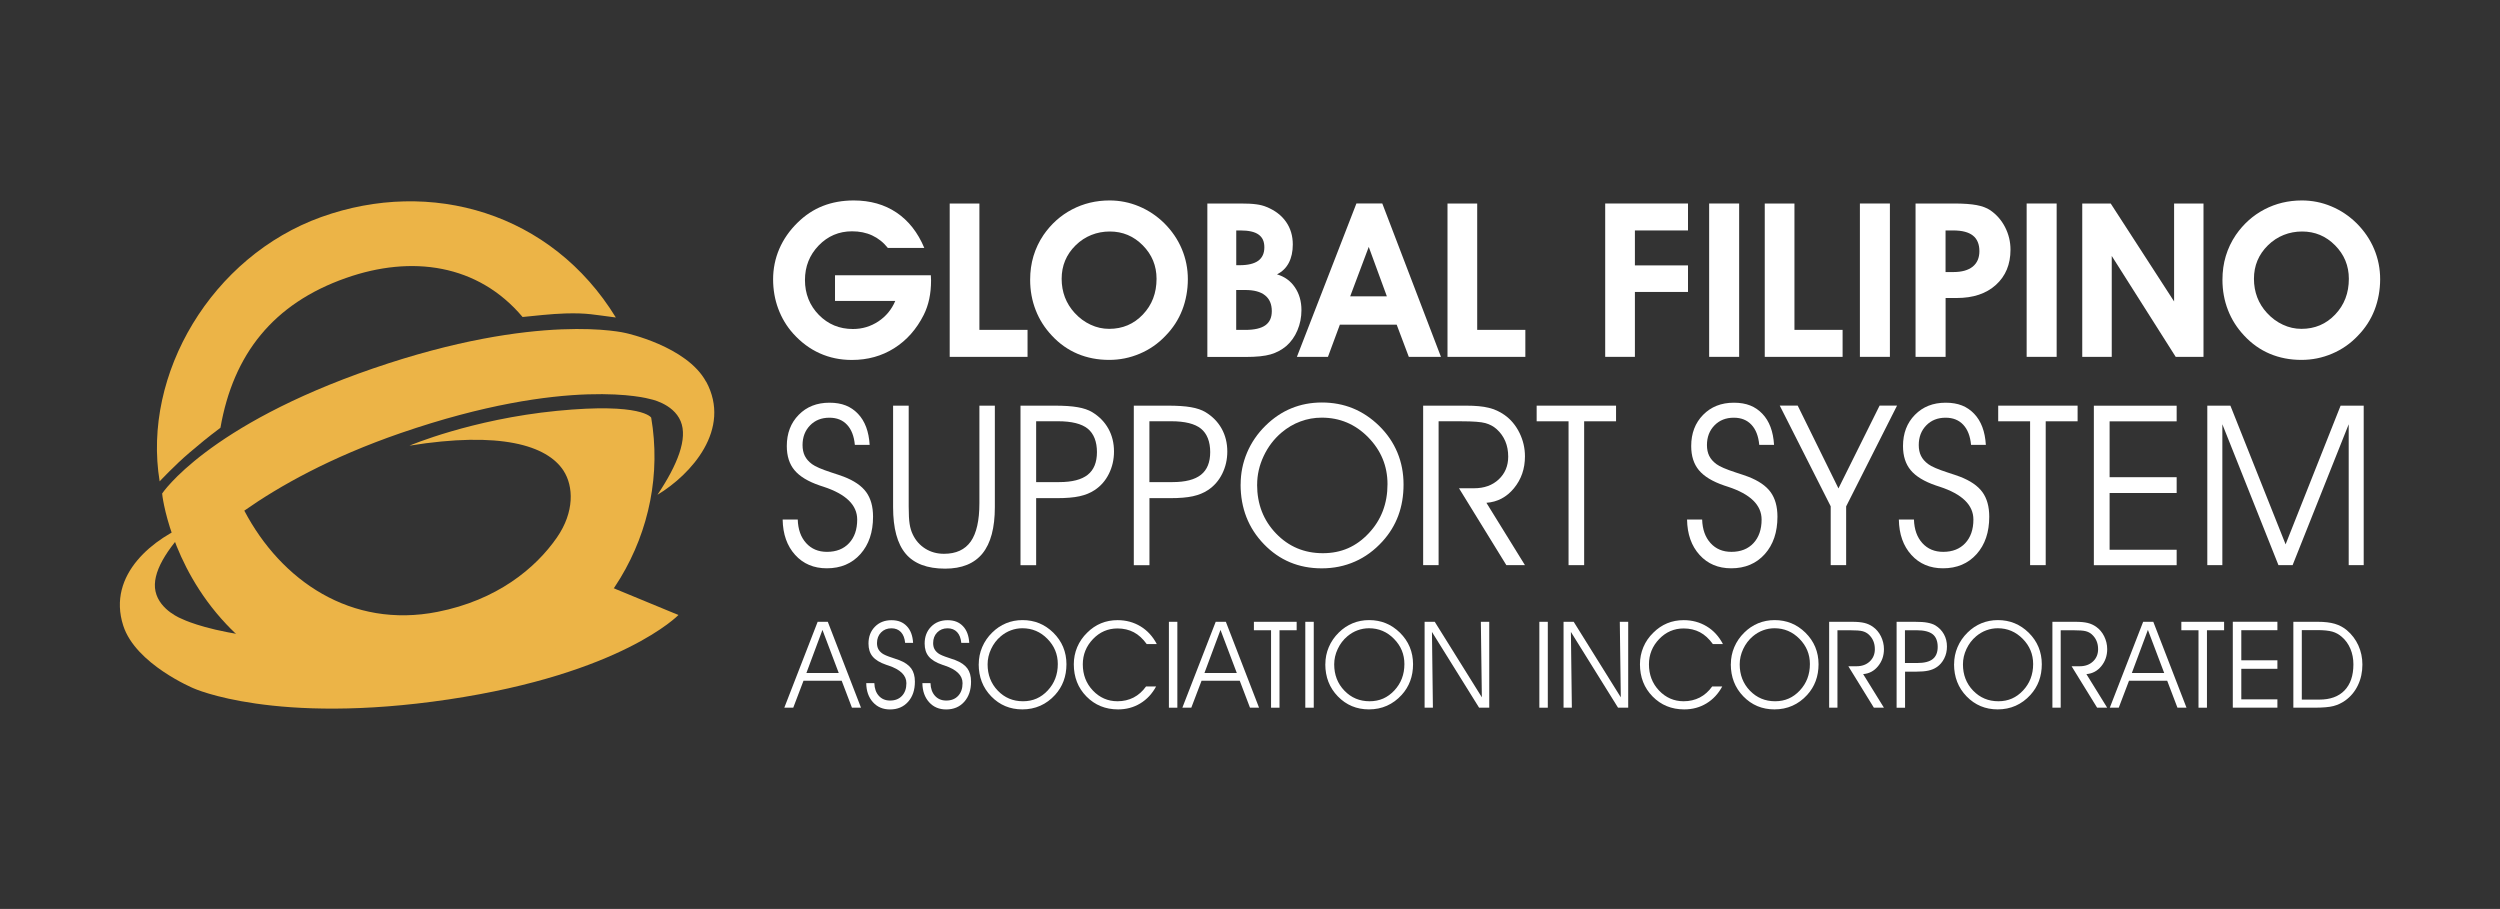 <svg xmlns="http://www.w3.org/2000/svg" id="Layer_3" viewBox="0 0 500 181.79"><rect x="0" y="0" width="500" height="181.79" fill="#333333" stroke="none"/><defs><style>.cls-1{fill:#ecb447;}.cls-2{fill:#fff;}</style></defs><path class="cls-2" d="M158.64,141.54h-1.78l6.67-17.18h2.03l6.64,17.18h-1.81l-2.05-5.39h-7.64l-2.05,5.39ZM167.75,134.6l-3.26-8.62-3.21,8.62h6.47Z"></path><path class="cls-2" d="M173.24,136.63h1.63c.03,1.06.33,1.91.9,2.54.57.63,1.32.94,2.25.94,1,0,1.79-.31,2.38-.94.59-.63.88-1.47.88-2.54,0-1.56-1.2-2.73-3.61-3.53-.19-.06-.33-.11-.42-.14-1.26-.43-2.16-.98-2.72-1.65s-.83-1.53-.83-2.6c0-1.37.43-2.49,1.28-3.36.85-.87,1.96-1.31,3.31-1.31s2.31.4,3.07,1.19,1.18,1.91,1.26,3.35h-1.59c-.09-.94-.37-1.66-.84-2.16s-1.11-.76-1.9-.76c-.85,0-1.54.28-2.08.83-.54.55-.81,1.26-.81,2.12,0,.45.08.84.24,1.16.16.33.42.62.77.89.36.27,1.05.57,2.08.9.59.19,1.04.34,1.34.46,1.12.43,1.92.99,2.41,1.66.49.67.74,1.56.74,2.65,0,1.67-.45,3.01-1.36,4.03s-2.11,1.53-3.62,1.53c-1.4,0-2.54-.48-3.41-1.45s-1.32-2.23-1.34-3.8Z"></path><path class="cls-2" d="M184.47,136.63h1.63c.03,1.06.33,1.91.9,2.54.57.63,1.32.94,2.25.94,1,0,1.79-.31,2.38-.94.59-.63.88-1.47.88-2.54,0-1.56-1.2-2.73-3.61-3.53-.19-.06-.33-.11-.42-.14-1.26-.43-2.16-.98-2.72-1.65s-.83-1.53-.83-2.6c0-1.37.43-2.49,1.28-3.36.85-.87,1.96-1.31,3.31-1.31s2.31.4,3.07,1.19,1.18,1.91,1.26,3.35h-1.59c-.09-.94-.37-1.66-.84-2.16s-1.11-.76-1.9-.76c-.85,0-1.54.28-2.08.83-.54.55-.81,1.26-.81,2.12,0,.45.08.84.24,1.16.16.33.42.62.77.89.36.27,1.05.57,2.08.9.59.19,1.04.34,1.34.46,1.12.43,1.92.99,2.41,1.66.49.67.74,1.56.74,2.65,0,1.67-.45,3.01-1.36,4.03s-2.11,1.53-3.62,1.53c-1.4,0-2.54-.48-3.41-1.45s-1.32-2.23-1.34-3.8Z"></path><path class="cls-2" d="M195.75,132.84c0-1.2.23-2.34.69-3.42s1.13-2.06,2-2.91c.84-.83,1.77-1.45,2.78-1.86,1.01-.42,2.11-.63,3.29-.63s2.32.21,3.34.63,1.96,1.05,2.81,1.88c.87.86,1.53,1.82,1.97,2.88.44,1.06.66,2.21.66,3.43s-.19,2.34-.57,3.36-.94,1.94-1.7,2.78c-.87.96-1.86,1.68-2.96,2.17-1.1.49-2.3.73-3.59.73-2.47,0-4.54-.87-6.22-2.6s-2.51-3.88-2.51-6.44ZM197.52,132.87c0,2.09.68,3.85,2.04,5.26,1.36,1.42,3.04,2.12,5.04,2.12s3.6-.72,4.94-2.15c1.34-1.43,2.02-3.19,2.02-5.29,0-1.95-.69-3.63-2.08-5.04-1.38-1.41-3.05-2.12-5-2.12-.79,0-1.56.14-2.29.41-.74.27-1.41.67-2.04,1.2-.82.69-1.46,1.54-1.93,2.54-.47,1-.7,2.02-.7,3.07Z"></path><path class="cls-2" d="M229.34,128.81c-.77-1.07-1.63-1.86-2.58-2.36-.95-.5-2.04-.76-3.26-.76-1.91,0-3.55.71-4.9,2.12s-2.04,3.1-2.04,5.05c0,2.08.67,3.83,2.02,5.25,1.35,1.42,2.99,2.14,4.91,2.14,1.19,0,2.26-.25,3.22-.74.96-.5,1.79-1.23,2.5-2.22h2.01c-.79,1.46-1.84,2.59-3.16,3.39s-2.8,1.2-4.45,1.2c-2.52,0-4.63-.86-6.32-2.58-1.69-1.72-2.53-3.87-2.53-6.45,0-1.2.23-2.34.68-3.42.46-1.08,1.12-2.05,2.01-2.91.82-.82,1.74-1.44,2.75-1.86,1.02-.42,2.12-.63,3.31-.63,1.71,0,3.24.42,4.61,1.25,1.36.83,2.44,2.01,3.24,3.54h-2.03Z"></path><path class="cls-2" d="M235.47,141.54h-1.69v-17.18h1.69v17.18Z"></path><path class="cls-2" d="M238.25,141.54h-1.78l6.67-17.18h2.03l6.64,17.18h-1.81l-2.05-5.39h-7.64l-2.05,5.39ZM247.36,134.6l-3.26-8.62-3.21,8.62h6.47Z"></path><path class="cls-2" d="M255.9,141.54h-1.69v-15.49h-3.43v-1.69h8.55v1.69h-3.43v15.49Z"></path><path class="cls-2" d="M262.75,141.54h-1.69v-17.18h1.69v17.18Z"></path><path class="cls-2" d="M265.07,132.84c0-1.2.23-2.34.69-3.42s1.13-2.06,2-2.91c.84-.83,1.77-1.45,2.78-1.86,1.01-.42,2.11-.63,3.29-.63s2.32.21,3.34.63,1.96,1.05,2.81,1.88c.87.86,1.53,1.82,1.97,2.88.44,1.06.66,2.21.66,3.43s-.19,2.34-.57,3.36-.94,1.94-1.7,2.78c-.87.96-1.86,1.68-2.96,2.17-1.1.49-2.3.73-3.59.73-2.47,0-4.54-.87-6.22-2.6s-2.51-3.88-2.51-6.44ZM266.84,132.87c0,2.09.68,3.85,2.04,5.26,1.36,1.42,3.04,2.12,5.04,2.12s3.6-.72,4.94-2.15c1.34-1.43,2.02-3.19,2.02-5.29,0-1.95-.69-3.63-2.08-5.04-1.38-1.41-3.05-2.12-5-2.12-.79,0-1.56.14-2.29.41-.74.27-1.41.67-2.04,1.2-.82.69-1.46,1.54-1.93,2.54-.47,1-.7,2.02-.7,3.07Z"></path><path class="cls-2" d="M296.37,139.48l-.2-15.12h1.68v17.18h-2.03l-9.43-15.15.19,15.15h-1.66v-17.18h2.03l9.43,15.12Z"></path><path class="cls-2" d="M309.56,141.54h-1.69v-17.18h1.69v17.18Z"></path><path class="cls-2" d="M324.16,139.48l-.2-15.12h1.68v17.18h-2.03l-9.43-15.15.19,15.15h-1.66v-17.18h2.03l9.43,15.12Z"></path><path class="cls-2" d="M342.57,128.81c-.77-1.07-1.63-1.86-2.58-2.36-.95-.5-2.04-.76-3.26-.76-1.91,0-3.55.71-4.9,2.12s-2.04,3.1-2.04,5.05c0,2.08.67,3.83,2.02,5.25s2.99,2.14,4.91,2.14c1.19,0,2.26-.25,3.22-.74.96-.5,1.79-1.23,2.5-2.22h2.01c-.79,1.46-1.84,2.59-3.16,3.39s-2.8,1.2-4.45,1.2c-2.52,0-4.63-.86-6.32-2.58-1.69-1.72-2.53-3.87-2.53-6.45,0-1.2.23-2.34.68-3.42s1.12-2.05,2.01-2.91c.82-.82,1.74-1.44,2.75-1.86s2.12-.63,3.31-.63c1.71,0,3.24.42,4.61,1.25,1.37.83,2.44,2.01,3.24,3.54h-2.03Z"></path><path class="cls-2" d="M346.17,132.84c0-1.2.23-2.34.69-3.42s1.13-2.06,2-2.91c.84-.83,1.77-1.45,2.78-1.86s2.11-.63,3.29-.63,2.32.21,3.34.63,1.96,1.05,2.81,1.88c.87.86,1.53,1.82,1.97,2.88s.66,2.21.66,3.43-.19,2.34-.57,3.36-.94,1.94-1.7,2.78c-.87.96-1.86,1.68-2.96,2.17s-2.3.73-3.59.73c-2.47,0-4.54-.87-6.22-2.6s-2.51-3.88-2.51-6.44ZM347.94,132.87c0,2.09.68,3.85,2.04,5.26s3.04,2.12,5.04,2.12,3.6-.72,4.94-2.15c1.34-1.43,2.02-3.19,2.02-5.29,0-1.95-.69-3.63-2.08-5.04s-3.05-2.12-5-2.12c-.79,0-1.56.14-2.29.41s-1.41.67-2.04,1.2c-.82.69-1.46,1.54-1.93,2.54s-.7,2.02-.7,3.07Z"></path><path class="cls-2" d="M367.49,126.05v15.49h-1.66v-17.18h4.61c1.01,0,1.83.08,2.45.23s1.18.41,1.68.76c.68.48,1.23,1.12,1.62,1.92s.6,1.65.6,2.55c0,1.33-.4,2.47-1.19,3.43s-1.78,1.48-2.97,1.57l4.15,6.71h-2.01l-5.1-8.28h1.63c1.09,0,1.97-.32,2.65-.96s1.02-1.46,1.02-2.45c0-.61-.1-1.16-.31-1.65s-.52-.93-.93-1.3c-.34-.31-.74-.52-1.22-.65s-1.32-.19-2.54-.19h-2.49Z"></path><path class="cls-2" d="M379.31,124.36h3.65c1.05,0,1.88.05,2.51.17s1.15.29,1.57.53c.76.46,1.33,1.05,1.74,1.78s.61,1.55.61,2.46c0,.87-.18,1.67-.55,2.4s-.87,1.32-1.53,1.75c-.46.31-1,.53-1.63.67s-1.44.21-2.42.21h-2.25v7.22h-1.69v-17.18ZM380.99,126.05v6.55h2.49c1.38,0,2.41-.26,3.07-.79s.99-1.34.99-2.44-.33-1.99-1-2.52-1.73-.8-3.2-.8h-2.35Z"></path><path class="cls-2" d="M390.82,132.84c0-1.2.23-2.34.69-3.42s1.13-2.06,2-2.91c.84-.83,1.77-1.45,2.78-1.86s2.11-.63,3.29-.63,2.32.21,3.34.63,1.96,1.05,2.81,1.88c.87.86,1.53,1.82,1.97,2.88s.66,2.21.66,3.43-.19,2.34-.57,3.36-.94,1.94-1.7,2.78c-.87.96-1.86,1.68-2.96,2.17s-2.3.73-3.59.73c-2.47,0-4.54-.87-6.22-2.6-1.68-1.73-2.51-3.88-2.51-6.44ZM392.59,132.87c0,2.09.68,3.85,2.04,5.26s3.04,2.12,5.04,2.12,3.6-.72,4.94-2.15c1.34-1.43,2.02-3.19,2.02-5.29,0-1.95-.69-3.63-2.08-5.04s-3.05-2.12-5-2.12c-.79,0-1.56.14-2.29.41s-1.41.67-2.04,1.2c-.82.69-1.46,1.54-1.93,2.54s-.7,2.02-.7,3.07Z"></path><path class="cls-2" d="M412.14,126.05v15.49h-1.66v-17.18h4.61c1.01,0,1.83.08,2.45.23s1.18.41,1.68.76c.68.48,1.23,1.12,1.62,1.92s.6,1.65.6,2.55c0,1.33-.4,2.47-1.19,3.43s-1.78,1.48-2.97,1.57l4.15,6.71h-2.01l-5.1-8.28h1.63c1.09,0,1.97-.32,2.65-.96s1.02-1.46,1.02-2.45c0-.61-.1-1.16-.31-1.65s-.52-.93-.93-1.3c-.34-.31-.74-.52-1.22-.65s-1.32-.19-2.54-.19h-2.49Z"></path><path class="cls-2" d="M423.74,141.54h-1.78l6.67-17.18h2.03l6.64,17.18h-1.81l-2.05-5.39h-7.64l-2.05,5.39ZM432.84,134.6l-3.26-8.62-3.21,8.62h6.47Z"></path><path class="cls-2" d="M441.39,141.54h-1.69v-15.49h-3.43v-1.69h8.55v1.69h-3.43v15.49Z"></path><path class="cls-2" d="M448.26,132.06h7.22v1.7h-7.22v6.11h7.22v1.66h-8.92v-17.18h8.92v1.69h-7.22v6.02Z"></path><path class="cls-2" d="M458.69,124.36h4.88c1.34,0,2.48.13,3.39.4s1.72.7,2.42,1.29c.98.83,1.75,1.84,2.29,3.03s.81,2.47.81,3.83c0,1.52-.3,2.9-.9,4.15s-1.44,2.26-2.54,3.05c-.72.51-1.51.88-2.35,1.1s-2.14.33-3.89.33h-4.13v-17.18ZM460.36,126v13.92h3.5c2.19,0,3.87-.61,5.05-1.84s1.77-2.97,1.77-5.21c0-1.12-.2-2.16-.6-3.11s-.97-1.75-1.72-2.39c-.56-.49-1.18-.84-1.88-1.04s-1.7-.31-3.02-.31h-3.1Z"></path><path class="cls-2" d="M156.53,103.91h3.02c.06,1.97.62,3.54,1.68,4.71,1.06,1.17,2.45,1.75,4.17,1.75,1.85,0,3.33-.58,4.41-1.74,1.09-1.16,1.63-2.74,1.63-4.72,0-2.89-2.23-5.08-6.7-6.55-.35-.12-.61-.2-.79-.26-2.34-.8-4.02-1.82-5.05-3.06-1.03-1.23-1.54-2.84-1.54-4.83,0-2.54.79-4.62,2.38-6.24,1.58-1.62,3.63-2.43,6.15-2.43s4.29.74,5.7,2.21,2.18,3.55,2.34,6.22h-2.96c-.16-1.74-.68-3.08-1.56-4.02s-2.05-1.41-3.53-1.41c-1.58,0-2.87.51-3.87,1.54-1,1.03-1.5,2.34-1.5,3.93,0,.83.15,1.55.45,2.16.3.61.78,1.16,1.44,1.65.67.5,1.96,1.05,3.86,1.67,1.1.35,1.93.64,2.5.85,2.07.8,3.57,1.83,4.48,3.08.91,1.25,1.37,2.89,1.37,4.92,0,3.1-.84,5.59-2.53,7.48s-3.93,2.84-6.72,2.84c-2.6,0-4.71-.89-6.33-2.68-1.62-1.79-2.45-4.14-2.5-7.07Z"></path><path class="cls-2" d="M178.61,81.13h3.13v20.18c0,1.56.06,2.73.19,3.51.12.77.33,1.46.62,2.06.57,1.21,1.41,2.16,2.51,2.85,1.1.69,2.35,1.03,3.74,1.03,2.41,0,4.19-.82,5.35-2.46,1.15-1.64,1.73-4.19,1.73-7.64v-19.52h3.09v20.29c0,4.13-.82,7.22-2.46,9.25s-4.14,3.05-7.48,3.05c-3.58,0-6.21-.99-7.89-2.98-1.68-1.99-2.52-5.09-2.52-9.31v-20.29Z"></path><path class="cls-2" d="M204.09,81.13h6.77c1.94,0,3.5.1,4.67.31,1.17.2,2.14.53,2.91.99,1.4.85,2.48,1.95,3.23,3.3.75,1.35,1.13,2.87,1.13,4.57,0,1.61-.34,3.09-1.02,4.46s-1.63,2.45-2.84,3.25c-.85.57-1.86.98-3.03,1.24-1.18.26-2.68.38-4.5.38h-4.18v13.41h-3.13v-31.9ZM207.23,84.26v12.16h4.62c2.57,0,4.47-.49,5.7-1.47s1.84-2.49,1.84-4.54-.62-3.69-1.85-4.68c-1.23-.99-3.22-1.48-5.95-1.48h-4.36Z"></path><path class="cls-2" d="M226.75,81.13h6.77c1.94,0,3.5.1,4.67.31,1.17.2,2.14.53,2.91.99,1.4.85,2.48,1.95,3.23,3.3.75,1.35,1.13,2.87,1.13,4.57,0,1.61-.34,3.09-1.02,4.46s-1.63,2.45-2.84,3.25c-.85.57-1.86.98-3.03,1.24-1.18.26-2.68.38-4.5.38h-4.18v13.41h-3.13v-31.9ZM229.88,84.26v12.16h4.62c2.57,0,4.47-.49,5.7-1.47s1.84-2.49,1.84-4.54-.62-3.69-1.85-4.68c-1.23-.99-3.22-1.48-5.95-1.48h-4.36Z"></path><path class="cls-2" d="M248.13,96.88c0-2.22.43-4.34,1.28-6.35s2.09-3.82,3.71-5.41c1.56-1.53,3.28-2.69,5.16-3.46,1.88-.77,3.91-1.16,6.1-1.16s4.31.39,6.21,1.17,3.65,1.95,5.23,3.49c1.62,1.59,2.84,3.37,3.66,5.35.82,1.97,1.23,4.1,1.23,6.38s-.35,4.34-1.05,6.23-1.75,3.61-3.16,5.16c-1.62,1.78-3.45,3.13-5.5,4.03-2.05.91-4.27,1.36-6.66,1.36-4.59,0-8.44-1.61-11.55-4.83s-4.67-7.2-4.67-11.95ZM251.42,96.93c0,3.89,1.26,7.14,3.79,9.77,2.53,2.63,5.65,3.94,9.36,3.94s6.68-1.33,9.18-3.99,3.75-5.93,3.75-9.82c0-3.62-1.29-6.74-3.86-9.37-2.57-2.62-5.67-3.93-9.29-3.93-1.48,0-2.9.25-4.26.76-1.37.5-2.63,1.25-3.78,2.22-1.52,1.29-2.71,2.86-3.58,4.71-.87,1.85-1.3,3.75-1.3,5.7Z"></path><path class="cls-2" d="M287.72,84.26v28.77h-3.09v-31.9h8.57c1.88,0,3.4.14,4.55.43,1.15.28,2.19.76,3.12,1.41,1.27.89,2.27,2.08,3.01,3.57.74,1.49,1.11,3.07,1.11,4.73,0,2.47-.73,4.59-2.2,6.38s-3.31,2.75-5.51,2.91l7.71,12.47h-3.72l-9.47-15.38h3.02c2.02,0,3.66-.59,4.92-1.77,1.26-1.18,1.9-2.7,1.9-4.56,0-1.12-.19-2.15-.58-3.07-.39-.92-.96-1.72-1.72-2.41-.63-.57-1.38-.97-2.27-1.22-.88-.24-2.46-.36-4.72-.36h-4.62Z"></path><path class="cls-2" d="M316.84,113.03h-3.13v-28.77h-6.38v-3.13h15.88v3.13h-6.38v28.77Z"></path><path class="cls-2" d="M337.41,103.91h3.02c.06,1.97.62,3.54,1.68,4.71s2.45,1.75,4.17,1.75c1.85,0,3.33-.58,4.41-1.74s1.63-2.74,1.63-4.72c0-2.89-2.23-5.08-6.7-6.55-.35-.12-.61-.2-.79-.26-2.34-.8-4.02-1.82-5.05-3.06s-1.54-2.84-1.54-4.83c0-2.54.79-4.62,2.38-6.24s3.63-2.43,6.15-2.43,4.29.74,5.7,2.21,2.18,3.55,2.34,6.22h-2.96c-.16-1.74-.68-3.08-1.56-4.02s-2.05-1.41-3.53-1.41c-1.58,0-2.87.51-3.87,1.54s-1.5,2.34-1.5,3.93c0,.83.15,1.55.45,2.16s.78,1.16,1.44,1.65c.67.5,1.96,1.05,3.86,1.67,1.1.35,1.93.64,2.5.85,2.07.8,3.57,1.83,4.48,3.08s1.37,2.89,1.37,4.92c0,3.1-.84,5.59-2.53,7.48s-3.93,2.84-6.72,2.84c-2.6,0-4.71-.89-6.33-2.68s-2.45-4.14-2.5-7.07Z"></path><path class="cls-2" d="M369.23,101.31v11.72h-3.09v-11.77l-10.19-20.14h3.59l8.15,16.56,8.23-16.56h3.49l-10.19,20.18Z"></path><path class="cls-2" d="M379.77,103.91h3.02c.06,1.97.62,3.54,1.68,4.71s2.45,1.75,4.17,1.75c1.85,0,3.33-.58,4.41-1.74s1.63-2.74,1.63-4.72c0-2.89-2.23-5.08-6.7-6.55-.35-.12-.61-.2-.79-.26-2.34-.8-4.02-1.82-5.05-3.06s-1.54-2.84-1.54-4.83c0-2.54.79-4.62,2.38-6.24s3.63-2.43,6.15-2.43,4.29.74,5.7,2.21,2.18,3.55,2.34,6.22h-2.96c-.16-1.74-.68-3.08-1.56-4.02s-2.05-1.41-3.53-1.41c-1.58,0-2.87.51-3.87,1.54s-1.5,2.34-1.5,3.93c0,.83.15,1.55.45,2.16s.78,1.16,1.44,1.65c.67.5,1.96,1.05,3.86,1.67,1.1.35,1.93.64,2.5.85,2.07.8,3.57,1.83,4.48,3.08.91,1.25,1.37,2.89,1.37,4.92,0,3.1-.84,5.59-2.53,7.48s-3.93,2.84-6.72,2.84c-2.6,0-4.71-.89-6.33-2.68-1.62-1.79-2.45-4.14-2.5-7.07Z"></path><path class="cls-2" d="M409.15,113.03h-3.13v-28.77h-6.38v-3.13h15.88v3.13h-6.38v28.77Z"></path><path class="cls-2" d="M421.92,95.44h13.41v3.16h-13.41v11.35h13.41v3.09h-16.56v-31.9h16.56v3.13h-13.41v11.17Z"></path><path class="cls-2" d="M441.46,113.03v-31.9h4.62l11.04,27.74,11-27.74h4.62v31.9h-3v-28.18l-11.22,28.18h-2.83l-11.22-28.18v28.18h-3.02Z"></path><path class="cls-2" d="M186.17,55.06c0,.11,0,.28.02.52.01.23.02.4.02.52,0,1.32-.12,2.55-.36,3.68-.24,1.13-.6,2.19-1.1,3.19-1.45,2.88-3.42,5.1-5.91,6.67-2.49,1.57-5.31,2.35-8.46,2.35-2.32,0-4.46-.44-6.43-1.33-1.97-.88-3.74-2.2-5.31-3.94-1.31-1.46-2.3-3.12-2.99-4.97-.69-1.85-1.03-3.82-1.03-5.9s.41-4.16,1.24-6.08c.83-1.92,2.04-3.66,3.64-5.23,1.52-1.5,3.21-2.62,5.07-3.35,1.86-.73,3.92-1.1,6.18-1.1,3.3,0,6.15.81,8.55,2.42,2.4,1.62,4.26,3.97,5.56,7.08h-7.29c-.88-1.11-1.93-1.94-3.13-2.5-1.2-.56-2.55-.83-4.03-.83-2.63,0-4.85.95-6.68,2.84-1.83,1.9-2.74,4.2-2.74,6.91s.92,5.07,2.77,6.96c1.85,1.89,4.12,2.83,6.82,2.83,1.87,0,3.56-.51,5.09-1.52,1.52-1.01,2.65-2.37,3.38-4.09h-12.05v-5.14h19.15Z"></path><path class="cls-2" d="M205.51,71.37h-15.57v-30.67h5.94v25.28h9.63v5.39Z"></path><path class="cls-2" d="M206.03,55.97c0-1.69.22-3.28.67-4.77.45-1.49,1.12-2.9,2-4.2,1.52-2.2,3.42-3.91,5.71-5.11,2.29-1.2,4.79-1.8,7.5-1.8,2.04,0,4,.39,5.89,1.18,1.89.79,3.58,1.92,5.07,3.39,1.53,1.53,2.7,3.25,3.5,5.16.8,1.91,1.2,3.92,1.2,6.03s-.38,4.25-1.13,6.17c-.75,1.92-1.86,3.63-3.32,5.12-1.47,1.56-3.19,2.76-5.15,3.59-1.96.84-4.01,1.25-6.14,1.25-2.29,0-4.4-.41-6.32-1.22-1.92-.81-3.63-2.02-5.12-3.62-1.43-1.52-2.52-3.22-3.25-5.11-.74-1.89-1.11-3.91-1.11-6.06ZM212.33,55.76c0,1.32.22,2.55.65,3.69.44,1.14,1.08,2.18,1.94,3.12.94,1.03,2.01,1.82,3.2,2.37,1.19.56,2.43.83,3.71.83,2.68,0,4.93-.95,6.75-2.87,1.82-1.91,2.73-4.29,2.73-7.14,0-2.61-.92-4.84-2.75-6.69-1.83-1.85-4.03-2.77-6.6-2.77s-4.96.92-6.83,2.76c-1.87,1.84-2.8,4.07-2.8,6.7Z"></path><path class="cls-2" d="M241.47,71.37v-30.67h6.59c1.33,0,2.39.05,3.18.16.79.1,1.48.28,2.09.54,1.69.69,2.98,1.68,3.88,2.97.9,1.29,1.35,2.8,1.35,4.53,0,1.43-.27,2.65-.8,3.67-.53,1.01-1.32,1.78-2.36,2.3,1.52.45,2.71,1.31,3.58,2.59.87,1.28,1.31,2.8,1.31,4.57,0,1.43-.27,2.78-.8,4.03-.53,1.26-1.27,2.3-2.21,3.13-.94.79-1.99,1.35-3.16,1.69-1.17.34-2.82.51-4.95.51h-7.69ZM247.24,53.04h.7c1.66,0,2.89-.3,3.71-.89.81-.6,1.22-1.49,1.22-2.69s-.39-2-1.16-2.55c-.77-.55-1.97-.82-3.6-.82h-.86v6.95ZM247.24,65.98h1.81c1.83,0,3.17-.31,4.02-.92.86-.61,1.29-1.55,1.29-2.83,0-1.39-.45-2.44-1.35-3.16-.9-.72-2.22-1.07-3.96-1.07h-1.81v7.98Z"></path><path class="cls-2" d="M267.97,64.94l-2.38,6.43h-6.21l11.9-30.67h5.18l11.73,30.67h-6.43l-2.42-6.43h-11.38ZM277.37,59.26l-3.62-9.88-3.71,9.88h7.33Z"></path><path class="cls-2" d="M305.07,71.37h-15.57v-30.67h5.94v25.28h9.63v5.39Z"></path><path class="cls-2" d="M321.04,71.37v-30.67h16.56v5.39h-10.62v6.99h10.62v5.31h-10.62v12.98h-5.94Z"></path><path class="cls-2" d="M341.83,71.37v-30.67h6v30.67h-6Z"></path><path class="cls-2" d="M368.52,71.37h-15.57v-30.67h5.94v25.28h9.63v5.39Z"></path><path class="cls-2" d="M371.98,71.37v-30.67h6v30.67h-6Z"></path><path class="cls-2" d="M389.11,71.37h-6v-30.67h7.63c1.94,0,3.47.11,4.58.32,1.12.21,2.02.55,2.71,1.01,1.26.86,2.26,1.99,2.98,3.39.72,1.4,1.09,2.91,1.09,4.51,0,2.94-.97,5.28-2.91,7.04-1.94,1.76-4.55,2.63-7.84,2.63h-2.23v11.78ZM389.11,54.41h1.58c1.67,0,2.95-.36,3.85-1.08.89-.72,1.34-1.76,1.34-3.11s-.43-2.43-1.3-3.11c-.86-.68-2.17-1.02-3.93-1.02h-1.54v8.32Z"></path><path class="cls-2" d="M405.33,71.37v-30.67h6v30.67h-6Z"></path><path class="cls-2" d="M422.35,71.37h-5.9v-30.67h5.69l12.68,19.59v-19.59h5.88v30.67h-5.56l-12.79-20.18v20.18Z"></path><path class="cls-2" d="M444.49,55.97c0-1.69.22-3.28.67-4.77.45-1.49,1.12-2.9,2-4.2,1.52-2.2,3.42-3.91,5.71-5.11,2.29-1.2,4.79-1.8,7.5-1.8,2.04,0,4,.39,5.89,1.18,1.89.79,3.58,1.92,5.07,3.39,1.53,1.53,2.7,3.25,3.5,5.16.8,1.91,1.2,3.92,1.2,6.03s-.38,4.25-1.13,6.17c-.75,1.92-1.86,3.63-3.32,5.12-1.47,1.56-3.19,2.76-5.15,3.59-1.96.84-4.01,1.25-6.14,1.25-2.29,0-4.4-.41-6.32-1.22-1.92-.81-3.63-2.02-5.12-3.62-1.43-1.52-2.52-3.22-3.25-5.11-.74-1.89-1.11-3.91-1.11-6.06ZM450.79,55.76c0,1.32.22,2.55.65,3.69.43,1.14,1.08,2.18,1.94,3.12.94,1.03,2.01,1.82,3.2,2.37,1.19.56,2.43.83,3.71.83,2.68,0,4.93-.95,6.75-2.87,1.82-1.91,2.73-4.29,2.73-7.14,0-2.61-.92-4.84-2.75-6.69-1.83-1.85-4.03-2.77-6.6-2.77s-4.96.92-6.83,2.76c-1.87,1.84-2.8,4.07-2.8,6.7Z"></path><path class="cls-1" d="M120.17,116.59c-7.69,3.51-18.78,7.34-33.63,9.56-34.99,5.22-50.09-2.34-50.09-2.34,0,0-4.51-1.68-5.35-5.54-.79-3.67,2.17-8.42,7.25-13.63-7.42,2.79-17.03,10.17-13.7,20.49,2.48,7.71,14.06,12.53,14.06,12.53,0,0,16.25,7.4,50.97,2.23,34.71-5.17,46.01-16.89,46.01-16.89"></path><path class="cls-1" d="M69.19,55.6c-14.55,5.12-22.53,15.24-25.1,29.95-2.72,2.05-4.08,3.18-6.26,5.04-2.85,2.42-5.9,5.68-5.9,5.68-3.53-21.48,10.45-45,32.31-52.86,21.91-7.87,46.05-.91,58.93,20.09-4.4-.55-5.66-.93-10.08-.81-2.89.08-6.56.52-8.57.71-8.94-10.6-22.21-12.42-35.32-7.8Z"></path><path class="cls-1" d="M141.22,76.35c-3.85-7.13-16.11-9.75-16.11-9.75,0,0-17.33-4.31-50.52,7.1-33.19,11.42-42.16,25-42.16,25-.04.05,1.53,14.14,12.81,26.12,9.78,10.4,28.17,20.39,51.96,12.2,23.83-8.2,36.86-31.14,33.04-53.49,0,0-1.74-3.04-18.86-1.36-17.12,1.69-29.49,6.96-29.49,6.96,18.13-2.92,27.5-.08,30.81,5,2.02,3.11,2.22,8.26-1.31,13.36-4.3,6.21-12.02,12.54-23.88,14.88-17.27,3.42-31.3-6.25-38.65-20.24,6.92-4.86,17.13-10.64,31.32-15.53,33.45-11.51,49.68-6.83,49.68-6.83,0,0,4.75.83,6.27,4.47,1.45,3.46-.6,8.68-4.64,14.72,6.78-4.1,14.89-13.11,9.74-22.64Z"></path></svg>